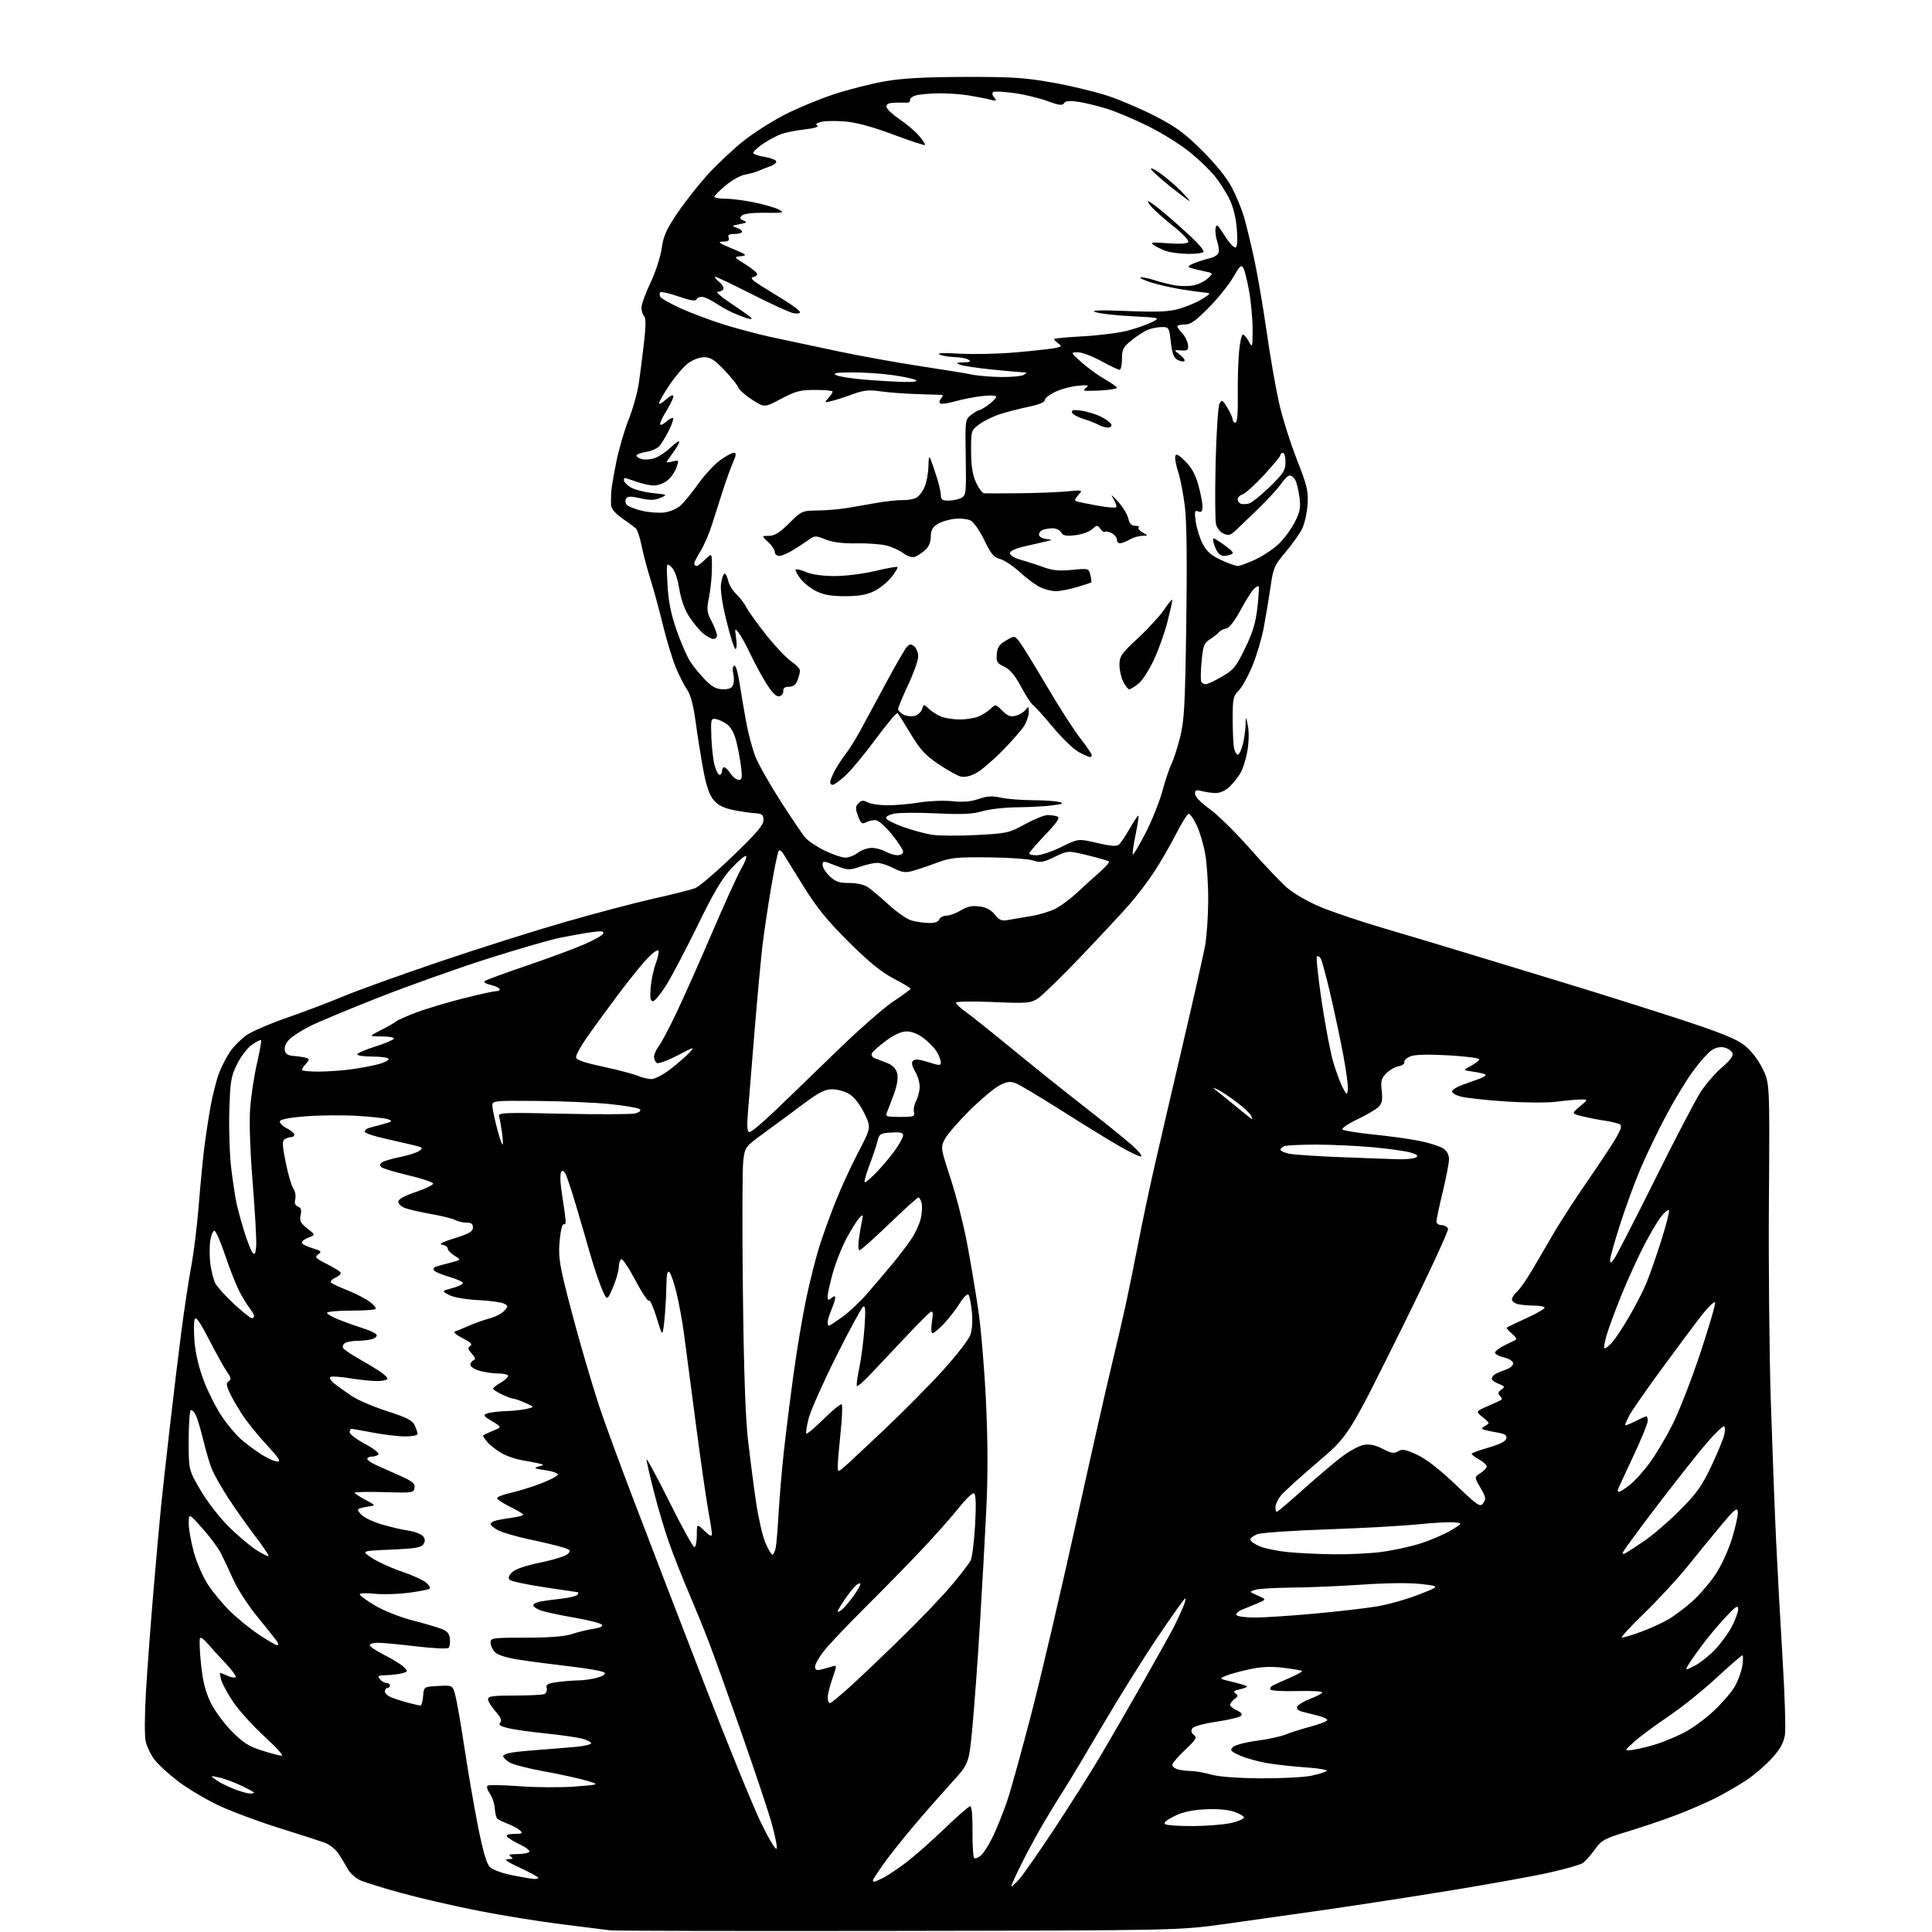 <?xml version="1.0" encoding="UTF-8" standalone="no"?>
<svg 
  version="1.1" 
  xmlns="http://www.w3.org/2000/svg" 
  xmlns:xlink="http://www.w3.org/1999/xlink" 
  xmlns:svg="http://www.w3.org/2000/svg"
  xmlns:rdf="http://www.w3.org/1999/02/22-rdf-syntax-ns#"
  xmlns:cc="http://creativecommons.org/ns#"
  xmlns:dc="http://purl.org/dc/elements/1.1/"
  viewBox="0 0 768 768"
  width="768"
  height="768"
>
<style>svg {background-color: white; }</style>"
<path stroke="none" fill="black" fill-rule="evenodd" d="M357.00,767.56C295.67,767.66 244.15,767.56 242.50,767.33C240.85,767.11 232.15,766.02 223.16,764.90C214.17,763.79 199.09,761.35 189.66,759.47C180.22,757.60 166.81,754.51 159.85,752.59C152.89,750.68 145.57,748.43 143.57,747.60C141.49,746.73 139.22,744.74 138.23,742.93C137.28,741.20 135.60,738.42 134.50,736.76C133.40,735.10 130.93,733.16 129.00,732.47C127.08,731.77 118.75,729.08 110.50,726.50C102.25,723.92 91.45,719.87 86.50,717.50C81.55,715.12 74.49,710.90 70.81,708.10C67.13,705.31 62.92,701.45 61.46,699.54C60.00,697.62 58.41,694.35 57.93,692.27C57.42,690.07 57.47,681.63 58.05,672.00C58.60,662.92 59.94,644.92 61.04,632.00C62.13,619.08 63.48,604.00 64.05,598.50C64.61,593.00 66.18,578.83 67.54,567.00C68.89,555.17 70.93,538.30 72.07,529.50C73.21,520.70 74.97,509.00 76.00,503.50C77.02,498.00 78.36,487.20 78.97,479.50C79.58,471.80 80.55,461.68 81.11,457.00C81.68,452.32 82.83,444.68 83.67,440.00C84.52,435.32 86.04,429.31 87.06,426.62C88.07,423.94 90.09,420.04 91.53,417.95C92.98,415.87 95.91,412.95 98.05,411.46C100.19,409.98 107.47,406.85 114.22,404.51C120.98,402.17 131.00,398.36 136.50,396.06C142.00,393.75 159.10,387.59 174.50,382.37C189.90,377.14 212.40,370.02 224.50,366.54C236.60,363.05 252.57,358.84 260.00,357.18C267.43,355.51 274.77,353.66 276.31,353.07C277.86,352.48 284.61,346.73 291.31,340.28C300.60,331.35 303.50,327.96 303.50,326.03C303.50,323.85 303.01,323.47 300.00,323.26C298.07,323.13 294.15,322.53 291.29,321.94C287.60,321.19 285.37,320.04 283.68,318.03C282.01,316.05 280.78,312.48 279.62,306.34C278.71,301.48 277.34,292.91 276.58,287.30C275.66,280.47 274.56,276.18 273.22,274.30C272.13,272.76 270.10,268.80 268.72,265.50C267.34,262.20 265.01,254.55 263.53,248.50C262.06,242.45 259.79,234.12 258.49,230.00C257.19,225.88 255.61,219.90 254.99,216.72C254.36,213.54 253.32,210.49 252.67,209.95C252.03,209.41 249.59,207.62 247.25,205.98C244.53,204.06 242.96,202.18 242.89,200.74C242.84,199.51 242.88,197.15 242.98,195.50C243.09,193.85 244.01,188.42 245.03,183.42C246.05,178.43 248.26,170.89 249.93,166.67C251.61,162.45 253.42,155.96 253.96,152.25C254.50,148.54 255.42,141.27 256.01,136.09C256.76,129.56 256.77,126.37 256.04,125.64C255.47,125.07 255.00,123.55 255.00,122.27C255.00,120.99 256.61,116.54 258.59,112.38C260.56,108.22 262.57,102.07 263.04,98.71C263.75,93.71 264.91,91.13 269.49,84.38C272.57,79.86 278.10,72.89 281.79,68.90C285.48,64.91 291.68,59.11 295.57,56.01C299.46,52.92 306.76,48.26 311.79,45.66C316.83,43.06 325.73,39.37 331.57,37.45C337.42,35.54 346.55,33.22 351.85,32.30C358.78,31.11 367.71,30.62 383.50,30.58C402.24,30.53 407.43,30.87 418.50,32.84C425.65,34.11 435.55,36.49 440.50,38.14C445.45,39.78 454.00,43.46 459.50,46.31C467.59,50.50 471.13,53.12 478.02,60.00C483.30,65.26 487.73,70.78 489.67,74.50C491.40,77.80 493.54,82.97 494.44,86.00C495.34,89.03 497.17,96.54 498.51,102.70C499.85,108.86 502.09,121.91 503.49,131.70C504.89,141.49 507.11,154.28 508.43,160.11C509.75,165.95 512.93,176.08 515.50,182.61C519.61,193.08 520.12,195.22 519.78,200.50C519.56,203.80 518.61,208.11 517.66,210.09C516.71,212.06 513.74,216.26 511.07,219.41C506.56,224.75 506.14,225.73 505.05,233.33C504.40,237.82 503.19,245.10 502.36,249.50C501.53,253.90 499.47,260.80 497.79,264.83C496.12,268.86 493.68,273.23 492.37,274.54C490.21,276.70 490.00,277.75 490.01,286.20C490.02,291.32 490.30,296.51 490.63,297.75C490.96,298.99 491.61,300.00 492.07,300.00C492.53,300.00 493.37,298.31 493.95,296.25C494.52,294.19 495.04,290.70 495.11,288.50C495.23,284.50 495.23,284.50 496.06,288.50C496.54,290.83 496.45,295.01 495.86,298.50C495.30,301.80 494.00,305.86 492.98,307.52C491.96,309.18 489.99,311.60 488.60,312.91C487.14,314.27 484.89,315.27 483.28,315.24C481.75,315.22 479.26,314.88 477.75,314.48C475.47,313.89 475.01,314.08 475.05,315.63C475.09,316.73 477.48,319.19 480.87,321.60C484.03,323.86 491.18,330.88 496.74,337.20C502.30,343.53 508.94,350.53 511.48,352.77C514.15,355.12 519.79,358.39 524.80,360.49C529.59,362.50 541.15,366.39 550.50,369.13C559.85,371.88 575.38,376.53 585.00,379.47C594.62,382.41 612.23,387.78 624.11,391.39C636.00,395.01 655.44,401.14 667.31,405.01C683.22,410.19 690.03,412.91 693.19,415.32C695.86,417.35 698.61,420.81 700.49,424.49C703.50,430.39 703.50,430.39 703.17,476.94C702.98,502.55 703.33,538.80 703.94,557.50C704.55,576.20 705.49,600.95 706.03,612.50C706.58,624.05 707.73,645.15 708.60,659.38C709.47,673.62 709.90,687.21 709.54,689.58C709.06,692.76 707.71,695.21 704.43,698.86C701.98,701.59 697.39,705.54 694.24,707.63C691.08,709.73 685.58,712.92 682.00,714.73C678.42,716.53 671.45,719.56 666.50,721.45C661.55,723.34 652.87,726.28 647.22,727.99C637.76,730.86 636.70,731.44 633.96,735.21C632.32,737.47 630.19,739.88 629.22,740.56C628.24,741.24 622.29,742.96 615.97,744.37C609.66,745.79 592.12,748.96 577.00,751.43C561.88,753.89 539.83,757.30 528.00,759.00C516.17,760.70 497.95,763.28 487.50,764.74C468.50,767.38 468.50,767.38 357.00,767.56zM405.17,747.00C406.86,745.08 413.28,735.85 419.44,726.50C425.59,717.15 433.56,704.55 437.16,698.50C440.75,692.45 448.43,679.17 454.21,669.00C460.00,658.83 465.64,648.70 466.75,646.50C467.87,644.30 469.48,640.80 470.35,638.71C471.22,636.63 471.52,635.18 471.02,635.49C470.52,635.80 465.58,642.77 460.05,650.98C454.51,659.19 444.78,674.77 438.43,685.61C432.07,696.44 425.25,707.82 423.28,710.90C421.30,713.98 417.68,719.88 415.24,724.00C412.79,728.12 408.81,735.43 406.39,740.23C403.98,745.03 402.02,749.31 402.04,749.73C402.06,750.15 403.47,748.92 405.17,747.00zM347.55,748.00C347.85,748.00 349.54,747.26 351.30,746.35C353.06,745.45 357.20,742.65 360.50,740.13C363.80,737.61 370.59,731.60 375.60,726.77C380.60,721.95 385.14,718.00 385.69,718.00C386.28,718.00 386.64,721.97 386.59,727.91C386.54,733.36 386.83,738.16 387.24,738.57C387.65,738.98 388.91,738.49 390.03,737.47C391.16,736.45 393.36,732.89 394.93,729.56C396.50,726.23 398.94,720.09 400.36,715.92C401.78,711.75 406.08,696.22 409.93,681.42C413.77,666.61 421.67,632.90 427.49,606.50C433.31,580.10 439.66,551.98 441.60,544.00C443.54,536.02 446.22,524.49 447.55,518.36C448.87,512.24 451.12,501.21 452.53,493.86C453.94,486.51 456.68,473.52 458.62,465.00C460.55,456.48 465.67,434.43 469.99,416.00C474.31,397.57 478.38,379.57 479.03,376.00C479.69,372.43 480.25,364.32 480.28,358.00C480.31,351.68 479.78,343.35 479.10,339.50C478.42,335.65 476.88,330.48 475.68,328.00C474.48,325.52 473.07,323.50 472.54,323.50C472.02,323.50 469.76,327.10 467.51,331.50C465.27,335.90 461.37,342.65 458.85,346.50C456.32,350.35 451.84,356.25 448.88,359.62C445.92,362.98 437.20,372.34 429.50,380.41C421.80,388.48 414.11,395.95 412.42,397.02C409.60,398.79 408.09,398.90 394.67,398.32C386.10,397.95 380.01,398.07 380.02,398.59C380.03,399.09 381.72,400.69 383.77,402.14C385.82,403.59 394.02,410.13 402.00,416.68C409.98,423.24 422.88,433.57 430.67,439.65C438.47,445.72 446.98,452.57 449.58,454.86C452.18,457.15 454.02,459.31 453.67,459.66C453.33,460.01 449.32,458.14 444.77,455.50C440.22,452.86 429.75,446.42 421.51,441.17C413.26,435.93 405.27,431.17 403.75,430.60C401.53,429.76 400.24,429.94 397.24,431.50C395.18,432.57 389.85,437.06 385.39,441.48C380.93,445.89 376.51,451.00 375.57,452.84C373.88,456.13 373.91,456.34 377.88,468.49C380.09,475.26 383.04,486.81 384.42,494.15C385.81,501.49 387.83,513.58 388.92,521.00C390.01,528.42 391.38,544.85 391.96,557.50C392.69,573.10 392.72,586.93 392.05,600.50C391.51,611.50 390.37,631.98 389.51,646.00C388.65,660.02 387.33,678.15 386.57,686.27C385.20,701.05 385.20,701.05 378.35,708.56C374.58,712.70 367.97,720.22 363.67,725.29C359.36,730.36 353.85,737.28 351.42,740.68C348.99,744.08 347.00,747.12 347.00,747.43C347.00,747.74 347.25,748.00 347.55,748.00zM212.25,746.91C213.21,746.96 214.00,746.75 214.00,746.44C214.00,746.13 210.74,744.36 206.75,742.51C201.48,740.05 200.18,739.11 202.00,739.05C203.99,738.99 204.19,738.77 203.00,738.00C201.90,737.29 202.62,737.03 205.69,737.02C208.00,737.01 210.13,736.60 210.43,736.11C210.74,735.62 209.00,734.28 206.57,733.14C204.14,732.00 201.87,730.60 201.52,730.03C201.13,729.40 202.27,729.00 204.51,729.00C207.50,729.00 207.91,728.77 206.82,727.71C206.09,727.00 203.93,725.80 202.00,725.05C200.07,724.30 198.14,723.37 197.70,722.99C197.26,722.62 196.81,720.77 196.69,718.90C196.57,717.03 195.69,714.39 194.74,713.04C193.79,711.69 193.35,710.26 193.76,709.87C194.17,709.48 199.90,709.56 206.50,710.05C213.10,710.55 223.00,710.61 228.50,710.18C238.50,709.42 238.50,709.42 233.00,707.79C229.97,706.90 222.38,705.24 216.12,704.11C209.87,702.99 203.68,701.36 202.37,700.51C201.07,699.65 200.00,698.55 200.00,698.06C200.00,697.58 201.69,696.93 203.75,696.62C205.81,696.31 211.10,695.81 215.50,695.50C219.90,695.18 226.09,694.67 229.25,694.37C232.41,694.06 235.00,693.42 235.00,692.94C235.00,692.47 233.31,691.64 231.25,691.11C229.19,690.58 222.55,689.64 216.50,689.02C210.45,688.41 203.76,687.44 201.62,686.88C198.83,686.14 198.05,685.55 198.83,684.77C199.62,683.98 199.10,682.74 196.96,680.30C195.33,678.45 194.00,676.27 194.00,675.47C194.00,674.27 195.93,674.00 204.42,674.00C210.15,674.00 215.50,673.75 216.31,673.44C217.13,673.12 217.57,672.08 217.31,671.08C216.93,669.61 217.68,669.18 221.56,668.65C224.16,668.29 227.90,668.00 229.89,667.99C231.88,667.99 235.24,667.51 237.37,666.91C239.87,666.22 240.90,665.50 240.27,664.87C239.73,664.33 233.72,663.25 226.90,662.45C220.08,661.66 210.92,660.47 206.55,659.80C201.53,659.04 197.93,657.93 196.80,656.80C195.81,655.81 195.00,654.10 195.00,653.00C195.00,651.10 195.67,651.00 208.97,651.00C218.29,651.00 224.35,650.53 227.22,649.59C229.57,648.81 233.46,647.87 235.85,647.49C238.84,647.01 239.87,646.47 239.16,645.76C238.59,645.19 233.48,643.92 227.81,642.95C222.14,641.97 216.26,640.70 214.75,640.11C213.24,639.53 212.00,638.62 212.00,638.10C212.00,637.58 213.24,636.93 214.75,636.64C216.26,636.36 220.08,635.84 223.23,635.49C226.39,635.14 229.23,634.44 229.54,633.93C229.86,633.42 229.98,632.98 229.81,632.96C229.64,632.93 223.68,632.04 216.57,630.98C209.46,629.92 203.18,628.58 202.61,628.01C201.90,627.30 202.19,626.37 203.54,625.02C204.79,623.76 208.88,622.36 214.86,621.13C220.00,620.08 224.89,618.54 225.71,617.72C227.04,616.39 226.83,616.10 223.85,615.14C222.01,614.55 216.00,613.10 210.50,611.93C205.00,610.76 199.26,609.07 197.75,608.18C196.24,607.30 195.00,606.26 195.00,605.89C195.00,605.52 195.67,604.96 196.49,604.64C197.31,604.33 200.23,603.77 202.99,603.41C205.74,603.04 207.99,602.46 207.99,602.12C207.98,601.78 205.66,600.38 202.84,599.00C200.03,597.62 197.67,596.09 197.61,595.58C197.55,595.07 199.97,594.11 203.00,593.43C206.03,592.76 211.41,591.09 214.96,589.73C218.51,588.37 221.57,586.79 221.76,586.23C221.95,585.66 219.71,584.86 216.80,584.43C212.43,583.80 211.94,583.55 214.00,582.98C216.50,582.29 216.50,582.29 214.00,581.70C212.62,581.38 209.72,580.83 207.55,580.47C205.37,580.12 202.00,579.01 200.05,578.01C198.10,577.01 195.41,575.03 194.08,573.60C192.75,572.17 191.85,570.82 192.08,570.60C192.31,570.38 194.07,569.54 196.00,568.74C199.50,567.30 199.50,567.30 195.60,564.96C192.21,562.93 191.95,562.53 193.60,561.88C194.65,561.48 197.97,561.06 201.00,560.95C204.03,560.85 207.85,560.44 209.50,560.03C212.50,559.31 212.50,559.31 208.78,557.65C206.74,556.74 204.62,556.00 204.07,556.00C203.52,556.00 201.48,555.24 199.53,554.31C197.59,553.39 196.00,552.36 196.00,552.03C196.00,551.70 197.35,550.63 199.00,549.66C200.65,548.68 202.00,547.46 202.00,546.94C202.00,546.42 200.31,546.00 198.25,545.99C196.19,545.99 192.81,545.52 190.75,544.95C188.69,544.37 187.00,543.29 187.00,542.54C187.00,541.78 187.56,540.97 188.25,540.73C189.14,540.42 188.94,539.66 187.54,538.09C185.95,536.30 185.84,535.72 186.94,535.04C187.93,534.42 187.11,533.58 183.90,531.94C181.06,530.48 180.03,529.52 181.00,529.21C181.82,528.95 184.30,527.94 186.50,526.97C188.70,525.99 192.34,524.70 194.59,524.10C196.84,523.50 199.47,522.14 200.42,521.08C202.08,519.25 202.08,519.11 200.33,518.20C199.32,517.67 194.68,517.04 190.00,516.80C184.99,516.54 180.28,515.71 178.52,514.78C175.54,513.20 175.54,513.20 179.77,512.06C182.10,511.44 184.00,510.52 184.00,510.03C184.00,509.54 181.55,508.43 178.55,507.56C175.55,506.69 172.83,505.53 172.49,504.98C172.15,504.43 172.46,503.79 173.19,503.54C173.91,503.30 176.50,502.58 178.95,501.96C183.40,500.81 183.40,500.81 180.70,499.18C179.22,498.27 178.00,497.00 178.00,496.34C178.00,495.68 176.99,494.98 175.75,494.80C174.26,494.57 175.94,493.69 180.75,492.20C186.54,490.40 188.00,489.54 188.00,487.97C188.00,486.52 187.32,486.00 185.43,486.00C184.02,486.00 182.01,485.54 180.97,484.98C179.93,484.43 175.57,483.34 171.29,482.58C167.00,481.82 162.34,480.74 160.92,480.19C159.50,479.63 158.33,478.50 158.33,477.67C158.33,476.70 160.80,475.34 165.28,473.83C169.10,472.55 172.20,471.05 172.18,470.50C172.15,469.95 167.71,468.47 162.32,467.20C156.92,465.94 152.06,464.46 151.51,463.91C150.85,463.25 151.02,462.60 152.01,461.97C152.83,461.46 156.08,460.52 159.23,459.89C162.38,459.26 165.75,458.17 166.71,457.47C168.26,456.34 168.02,456.09 164.47,455.24C162.29,454.71 157.01,453.50 152.75,452.55C148.49,451.60 145.00,450.40 145.00,449.88C145.00,449.36 145.56,448.75 146.25,448.52C146.94,448.29 149.53,447.57 152.00,446.93C155.87,445.92 156.20,445.65 154.36,444.95C153.19,444.51 147.56,443.89 141.86,443.56C136.16,443.24 127.04,443.32 121.58,443.74C115.40,444.21 111.51,444.95 111.27,445.69C111.05,446.35 112.25,447.60 113.94,448.47C115.62,449.34 117.00,450.49 117.00,451.03C117.00,451.56 116.44,452.01 115.75,452.02C115.06,452.02 113.91,452.40 113.19,452.86C112.12,453.54 112.19,455.23 113.57,462.10C114.50,466.72 115.87,471.37 116.60,472.43C117.34,473.50 117.69,475.41 117.37,476.67C116.97,478.28 117.30,479.18 118.45,479.62C119.66,480.09 119.94,480.98 119.50,483.01C118.99,485.30 119.45,486.21 122.16,488.33C125.43,490.89 125.43,490.89 122.71,491.92C121.22,492.49 120.00,493.39 120.00,493.94C120.00,494.48 121.85,495.47 124.10,496.15C127.72,497.23 128.00,497.52 126.50,498.62C125.00,499.72 125.38,500.16 129.83,502.41C132.60,503.82 135.10,505.35 135.40,505.83C135.69,506.31 134.76,507.24 133.32,507.90C131.87,508.56 131.10,509.45 131.60,509.89C132.09,510.33 135.05,511.70 138.17,512.93C141.29,514.16 145.22,516.18 146.90,517.43C148.59,518.67 149.68,519.99 149.32,520.35C148.96,520.71 144.47,521.00 139.33,521.00C134.20,521.00 130.00,521.40 130.00,521.88C130.00,522.37 132.36,523.68 135.25,524.81C138.14,525.93 142.50,527.47 144.94,528.23C147.38,529.00 149.53,530.10 149.73,530.69C149.92,531.27 149.05,532.02 147.79,532.36C146.53,532.70 143.93,532.99 142.00,533.00C140.07,533.02 137.88,533.42 137.12,533.90C136.36,534.38 136.05,535.27 136.42,535.88C136.80,536.48 139.22,538.17 141.80,539.63C144.39,541.09 148.19,543.35 150.25,544.65C152.31,545.96 154.00,547.47 154.00,548.01C154.00,548.56 152.17,549.00 149.94,549.00C147.71,549.00 142.75,548.48 138.93,547.85C135.10,547.22 131.64,547.02 131.25,547.42C130.85,547.81 131.65,549.01 133.01,550.08C134.38,551.15 137.42,553.32 139.77,554.91C142.12,556.50 148.48,559.23 153.89,560.97C161.79,563.50 163.96,564.62 164.87,566.61C165.49,567.98 166.00,569.52 166.00,570.05C166.00,570.57 163.79,571.00 161.09,571.00C158.39,571.00 152.65,570.33 148.34,569.50C144.03,568.68 140.16,568.00 139.75,568.00C139.34,568.00 139.00,568.61 139.00,569.36C139.00,570.11 141.71,572.16 145.02,573.93C148.33,575.69 150.77,577.56 150.46,578.07C150.14,578.58 149.01,579.00 147.94,579.00C146.87,579.00 146.00,579.40 146.00,579.89C146.00,580.37 147.46,581.44 149.25,582.27C151.04,583.09 155.33,585.01 158.80,586.54C163.94,588.81 165.04,589.70 164.80,591.41C164.51,593.42 164.04,593.49 152.75,593.15C146.29,592.96 141.00,593.06 141.00,593.38C141.00,593.70 142.91,594.97 145.25,596.20C149.17,598.26 149.31,598.46 147.00,598.77C145.62,598.95 143.88,599.31 143.11,599.57C142.00,599.95 142.08,600.44 143.53,602.03C144.52,603.13 148.07,604.86 151.41,605.88C154.76,606.90 159.60,608.04 162.17,608.42C164.74,608.79 167.41,609.79 168.11,610.63C169.03,611.74 169.09,612.63 168.34,613.83C167.49,615.19 165.04,615.59 155.39,616.00C143.50,616.50 143.50,616.50 147.94,619.38C150.38,620.97 155.67,623.37 159.69,624.72C163.71,626.08 168.01,628.00 169.25,629.00C170.49,630.01 171.20,631.13 170.83,631.50C170.46,631.87 166.64,632.62 162.33,633.17C158.02,633.71 151.91,633.88 148.75,633.53C145.59,633.18 143.00,633.29 143.00,633.77C143.00,634.24 145.73,636.25 149.08,638.23C152.42,640.20 158.83,642.78 163.33,643.95C167.82,645.12 173.07,646.64 175.00,647.33C177.73,648.30 178.57,649.20 178.83,651.41C179.01,652.97 178.78,654.61 178.33,655.06C177.87,655.51 172.10,655.24 165.50,654.46C158.90,653.68 152.04,653.03 150.25,653.02C148.46,653.01 147.00,653.44 147.00,653.99C147.00,654.53 149.65,656.31 152.88,657.94C156.12,659.58 159.57,661.71 160.54,662.68C162.24,664.38 162.21,664.48 159.91,665.13C158.58,665.50 155.76,665.85 153.63,665.90C150.30,665.99 149.93,666.21 151.00,667.50C151.68,668.33 152.86,669.00 153.62,669.00C154.38,669.00 155.00,669.45 155.00,670.00C155.00,670.55 154.55,671.00 154.00,671.00C153.45,671.00 153.00,671.62 153.00,672.38C153.00,673.14 154.24,674.24 155.75,674.83C157.26,675.41 160.30,676.37 162.50,676.94C164.70,677.52 166.81,677.99 167.19,677.99C167.57,678.00 168.02,676.31 168.19,674.25C168.50,670.50 168.50,670.50 174.20,670.20C179.89,669.90 179.89,669.90 180.95,673.70C181.53,675.79 183.17,685.15 184.58,694.50C185.99,703.85 188.42,717.98 189.99,725.89C191.95,735.83 193.42,740.86 194.72,742.17C195.79,743.23 199.63,744.65 203.55,745.43C207.37,746.19 211.29,746.85 212.25,746.91zM308.76,734.75C308.98,733.79 307.93,728.84 306.45,723.75C304.96,718.66 299.56,702.58 294.45,688.00C289.33,673.42 283.59,657.45 281.69,652.50C279.79,647.55 276.19,638.72 273.69,632.87C271.19,627.03 267.73,618.25 266.00,613.37C264.27,608.49 261.53,599.33 259.93,593.00C258.32,586.67 257.00,580.89 257.00,580.14C257.00,579.40 261.06,586.93 266.03,596.89C270.99,606.85 275.49,615.00 276.03,615.00C276.56,615.00 277.00,612.89 277.00,610.31C277.00,605.63 277.00,605.63 280.00,608.50C282.18,610.59 283.00,610.94 283.00,609.80C283.00,608.93 282.34,604.68 281.54,600.36C280.73,596.04 278.49,580.35 276.54,565.50C274.60,550.65 272.50,534.67 271.87,530.00C271.24,525.33 269.94,518.20 268.98,514.17C268.02,510.14 266.73,506.33 266.12,505.72C265.29,504.89 264.97,506.43 264.88,511.55C264.82,515.37 264.46,521.42 264.08,525.00C263.39,531.50 263.39,531.50 261.00,523.76C259.68,519.50 258.33,516.47 257.99,517.02C257.65,517.57 255.23,513.96 252.61,509.00C249.99,504.04 247.43,500.23 246.93,500.55C246.42,500.86 245.98,502.33 245.96,503.81C245.94,505.29 244.88,508.90 243.62,511.83C241.32,517.16 241.32,517.16 239.24,512.33C238.10,509.67 235.95,503.23 234.46,498.00C232.97,492.77 230.41,484.00 228.77,478.50C227.13,473.00 225.34,467.65 224.79,466.61C224.10,465.32 223.56,465.09 223.06,465.90C222.67,466.54 222.67,469.41 223.06,472.28C223.46,475.15 224.12,479.70 224.53,482.39C225.03,485.68 224.93,487.08 224.24,486.65C223.58,486.24 222.95,488.54 222.51,492.85C221.95,498.43 222.30,501.67 224.41,510.42C225.83,516.31 228.82,527.52 231.05,535.32C233.27,543.12 236.49,553.77 238.20,559.00C239.90,564.23 245.92,580.65 251.58,595.50C257.24,610.35 269.78,642.98 279.46,668.00C289.13,693.02 299.59,718.67 302.71,725.00C306.10,731.88 308.54,735.80 308.76,734.75zM474.50,725.89C480.00,725.84 486.74,725.29 489.47,724.65C492.20,724.02 494.45,723.05 494.47,722.50C494.49,721.96 492.70,720.91 490.50,720.17C488.00,719.33 483.68,718.98 478.97,719.24C473.68,719.52 470.02,720.35 466.70,722.01C463.49,723.61 462.38,724.62 463.24,725.17C463.93,725.61 469.00,725.93 474.50,725.89zM99.25,712.95C100.21,712.98 101.00,712.83 101.00,712.62C101.00,712.41 98.64,711.12 95.75,709.75C92.86,708.38 88.92,706.94 87.00,706.55C83.50,705.83 83.50,705.83 85.87,707.56C87.18,708.51 90.33,710.10 92.87,711.10C95.42,712.09 98.29,712.93 99.25,712.95zM501.20,706.91C509.29,706.96 518.29,706.50 521.20,705.89C524.12,705.28 526.88,704.43 527.35,703.99C527.82,703.55 524.22,702.92 519.35,702.59C514.48,702.26 507.57,701.51 504.00,700.92C500.43,700.34 495.50,698.98 493.06,697.91C489.19,696.19 488.81,695.76 490.08,694.50C490.87,693.70 495.12,692.57 499.51,691.99C503.91,691.41 509.07,690.30 511.00,689.52C512.92,688.73 517.32,687.33 520.78,686.41C524.23,685.48 527.28,684.35 527.56,683.91C527.83,683.46 526.36,682.65 524.28,682.10C522.20,681.56 519.29,680.82 517.82,680.46C516.11,680.05 515.32,679.32 515.65,678.46C515.94,677.71 518.18,676.33 520.62,675.40C523.07,674.47 525.31,673.31 525.61,672.82C525.91,672.33 521.59,672.07 515.83,672.22C510.15,672.38 505.27,672.10 505.00,671.61C504.73,671.12 505.18,670.38 506.00,669.97C506.82,669.56 509.86,668.20 512.75,666.94C515.63,665.69 517.81,664.47 517.58,664.24C517.35,664.01 514.09,663.44 510.33,662.98C505.47,662.38 501.62,662.53 496.98,663.50C493.39,664.26 489.11,665.42 487.48,666.09C484.50,667.30 484.50,667.30 489.83,668.56C492.76,669.25 495.37,670.04 495.65,670.31C495.92,670.59 494.70,671.13 492.94,671.51C490.55,672.04 490.09,672.45 491.12,673.13C492.26,673.88 492.20,674.27 490.75,675.38C489.79,676.12 489.00,677.16 489.00,677.70C489.00,678.24 490.19,679.22 491.65,679.89C493.44,680.70 493.97,681.43 493.29,682.11C492.74,682.66 488.35,683.70 483.54,684.41C478.36,685.18 474.44,686.27 473.92,687.10C473.34,688.02 473.57,688.90 474.59,689.67C475.94,690.67 475.45,691.50 471.08,695.62C468.28,698.26 466.00,700.94 466.00,701.59C466.00,702.24 467.01,703.04 468.25,703.37C469.49,703.70 471.85,703.99 473.50,704.01C475.15,704.02 478.75,704.66 481.50,705.43C484.64,706.30 491.98,706.85 501.20,706.91zM112.00,697.93C112.83,697.95 109.76,694.54 105.19,690.35C100.63,686.16 95.07,680.05 92.85,676.78C90.63,673.51 88.44,669.52 87.98,667.92C87.52,666.31 87.31,665.00 87.52,665.00C87.73,665.00 89.05,665.52 90.46,666.16C91.86,666.80 93.30,667.04 93.65,666.68C94.00,666.33 92.24,663.89 89.74,661.27C87.24,658.65 84.06,655.15 82.68,653.50C81.30,651.85 79.89,650.78 79.54,651.13C79.19,651.48 79.34,656.05 79.88,661.30C80.59,668.24 81.62,672.41 83.67,676.66C85.22,679.87 89.00,685.05 92.07,688.16C96.59,692.73 98.90,694.22 104.08,695.86C107.61,696.97 111.17,697.91 112.00,697.93zM649.50,695.51C651.70,695.17 655.75,694.19 658.50,693.31C661.25,692.44 666.05,690.45 669.16,688.89C672.27,687.34 677.58,683.51 680.95,680.38C684.33,677.26 688.17,672.85 689.49,670.60C690.82,668.34 692.20,664.59 692.58,662.25C692.95,659.91 692.98,658.00 692.64,658.00C692.30,658.00 687.63,662.06 682.26,667.03C676.89,671.99 668.23,678.93 663.00,682.45C657.77,685.97 651.70,690.48 649.50,692.48C645.50,696.11 645.50,696.11 649.50,695.51zM329.92,677.00C330.42,677.00 334.58,673.54 339.17,669.32C343.75,665.09 353.05,656.21 359.82,649.57C366.60,642.93 374.97,634.12 378.42,630.00C381.88,625.88 385.20,621.55 385.82,620.38C386.43,619.22 387.23,612.87 387.61,606.28C388.06,598.28 387.93,594.08 387.23,593.64C386.66,593.29 383.97,595.81 381.26,599.25C378.54,602.69 371.87,610.22 366.41,616.00C360.96,621.77 350.84,632.12 343.92,639.00C337.01,645.87 329.69,653.57 327.67,656.10C325.65,658.63 324.00,661.50 324.00,662.47C324.00,663.79 324.56,664.10 326.25,663.70C327.49,663.40 329.46,662.86 330.62,662.50C332.75,661.83 332.75,661.83 330.91,667.17C329.89,670.10 329.05,673.51 329.03,674.75C329.01,675.99 329.41,677.00 329.92,677.00zM673.69,662.14C675.78,661.05 679.38,658.22 681.67,655.83C683.97,653.45 687.00,649.30 688.42,646.60C689.84,643.91 690.98,640.76 690.96,639.60C690.93,637.89 689.97,638.52 685.79,643.00C682.96,646.02 678.66,651.19 676.24,654.48C673.81,657.77 671.39,661.28 670.85,662.28C669.93,663.99 670.11,663.98 673.69,662.14zM110.24,654.00C110.79,654.00 110.63,653.16 109.87,652.14C109.12,651.11 105.62,646.73 102.09,642.39C98.56,638.05 94.37,631.58 92.78,628.00C91.18,624.42 88.96,619.70 87.84,617.50C86.72,615.30 83.38,610.80 80.42,607.50C75.05,601.50 75.05,601.50 75.02,605.52C75.01,607.73 75.92,612.91 77.05,617.02C78.18,621.13 80.73,626.98 82.72,630.00C84.72,633.02 88.69,637.79 91.55,640.58C94.41,643.38 99.55,647.54 102.99,649.83C106.42,652.12 109.68,654.00 110.24,654.00zM644.74,651.00C645.38,651.00 648.80,649.95 652.32,648.67C655.85,647.39 660.74,645.17 663.19,643.73C665.64,642.30 669.95,639.05 672.77,636.52C675.59,633.98 679.72,629.17 681.95,625.83C684.28,622.35 687.10,616.18 688.57,611.36C689.98,606.74 690.99,602.00 690.82,600.84C690.56,599.10 689.33,600.12 684.00,606.54C680.42,610.84 674.39,618.22 670.60,622.93C666.80,627.64 659.17,635.89 653.63,641.25C648.10,646.61 644.10,651.00 644.74,651.00zM498.80,643.00C502.47,643.00 513.13,642.30 522.49,641.45C531.84,640.60 543.10,639.30 547.50,638.55C551.90,637.81 559.33,635.70 564.00,633.87C572.50,630.55 572.50,630.55 565.00,629.68C560.37,629.15 551.37,629.23 541.48,629.91C532.67,630.51 520.07,631.04 513.48,631.10C506.89,631.15 500.38,631.54 499.00,631.96C496.51,632.73 496.51,632.73 499.98,634.27C503.46,635.81 503.46,635.81 499.98,637.30C498.07,638.12 495.24,639.29 493.69,639.90C492.15,640.51 491.16,641.46 491.50,642.00C491.84,642.55 495.12,643.00 498.80,643.00zM334.67,639.87C335.58,639.12 337.61,636.74 339.17,634.60C340.73,632.45 342.00,630.26 342.00,629.73C342.00,629.19 341.29,629.35 340.42,630.07C339.54,630.79 337.52,633.29 335.92,635.62C334.31,637.95 333.00,640.17 333.00,640.55C333.00,640.93 333.75,640.63 334.67,639.87zM106.76,618.57C106.98,618.35 104.49,614.64 101.21,610.33C97.93,606.02 93.15,599.23 90.57,595.24C88.00,591.25 85.18,586.30 84.32,584.24C83.45,582.18 81.93,577.09 80.93,572.92C79.93,568.75 78.57,564.15 77.91,562.70C77.25,561.25 76.32,560.30 75.85,560.59C75.38,560.88 75.00,566.34 75.00,572.72C75.00,584.32 75.00,584.32 79.73,592.41C82.39,596.95 87.33,603.32 90.98,606.93C94.57,610.47 99.49,614.62 101.93,616.17C104.36,617.71 106.54,618.79 106.76,618.57zM307.04,618.00C307.48,618.00 308.08,616.76 308.36,615.25C308.65,613.74 309.17,607.55 309.51,601.50C309.85,595.45 310.77,584.65 311.54,577.50C312.31,570.35 314.05,556.40 315.41,546.50C316.76,536.60 319.06,522.90 320.52,516.05C321.97,509.21 324.30,499.98 325.69,495.55C327.09,491.12 329.98,483.10 332.12,477.73C334.25,472.35 338.33,463.50 341.16,458.06C346.32,448.18 346.32,448.18 343.55,442.50C341.85,439.03 339.56,436.09 337.64,434.92C335.91,433.87 332.85,433.01 330.84,433.00C327.94,433.00 325.57,434.21 319.34,438.85C315.03,442.07 308.05,447.22 303.83,450.30C296.17,455.89 296.15,455.91 295.46,461.46C295.08,464.52 295.01,487.83 295.31,513.26C295.68,545.38 296.32,563.62 297.40,573.00C298.26,580.42 299.70,591.45 300.60,597.50C301.50,603.55 303.14,610.64 304.24,613.25C305.35,615.86 306.61,618.00 307.04,618.00zM530.03,617.86C535.82,617.94 544.30,617.53 548.88,616.96C553.45,616.38 560.51,614.86 564.56,613.58C568.61,612.29 574.07,609.95 576.71,608.37C581.50,605.50 581.50,605.50 578.00,605.16C576.08,604.98 569.55,605.34 563.50,605.96C557.45,606.58 541.25,607.47 527.50,607.95C513.75,608.42 501.26,609.29 499.75,609.88C498.24,610.47 497.00,611.43 497.00,612.03C497.00,612.62 498.69,613.81 500.75,614.68C502.81,615.55 507.88,616.59 512.00,616.99C516.12,617.39 524.24,617.78 530.03,617.86zM646.25,617.38C646.94,616.98 650.20,614.84 653.50,612.63C656.80,610.42 663.14,604.98 667.58,600.54C674.33,593.81 676.42,590.90 680.21,582.96C682.70,577.72 685.06,571.99 685.45,570.22C685.86,568.34 685.76,567.00 685.20,567.00C684.68,567.00 681.78,569.81 678.76,573.25C675.75,576.69 666.92,587.83 659.15,598.00C651.37,608.17 645.01,616.86 645.01,617.31C645.00,617.75 645.56,617.79 646.25,617.38zM507.54,601.00C507.83,601.00 512.47,597.06 517.85,592.25C523.22,587.44 530.14,581.57 533.22,579.20C536.29,576.84 540.33,574.66 542.19,574.36C544.55,573.97 546.82,574.46 549.70,575.96C553.10,577.73 554.18,577.90 555.76,576.91C557.35,575.92 558.66,576.15 563.23,578.25C566.87,579.92 572.12,583.97 578.52,590.07C587.59,598.71 588.36,599.23 589.62,597.50C590.80,595.89 590.66,595.09 588.51,591.42C586.04,587.21 586.04,587.21 588.52,585.58C589.88,584.69 591.00,583.49 591.00,582.93C591.00,582.37 589.65,581.14 588.01,580.20C586.36,579.27 585.01,578.25 585.01,577.93C585.00,577.62 588.03,576.50 591.74,575.43C596.26,574.13 598.58,572.94 598.80,571.80C599.04,570.54 598.17,569.96 595.31,569.48C593.22,569.13 590.83,568.62 590.00,568.35C588.78,567.96 588.86,567.66 590.43,566.78C592.27,565.75 592.22,565.59 589.46,563.39C586.57,561.08 586.57,561.08 591.53,558.91C594.26,557.72 596.70,556.57 596.93,556.35C597.17,556.14 596.85,555.45 596.22,554.82C595.35,553.95 595.49,553.36 596.78,552.41C598.35,551.26 598.25,551.05 595.75,550.10C594.24,549.52 593.00,548.61 593.00,548.08C593.00,547.55 593.56,546.75 594.25,546.31C594.94,545.86 596.85,545.05 598.50,544.50C600.15,543.95 601.50,542.83 601.50,542.00C601.50,541.10 600.00,540.13 597.73,539.57C595.65,539.06 594.11,538.16 594.30,537.57C594.49,536.98 596.19,535.74 598.07,534.80C599.96,533.87 601.95,532.89 602.50,532.62C603.05,532.36 602.38,531.25 601.01,530.14C599.65,529.04 598.75,527.95 599.01,527.72C599.28,527.49 602.76,525.82 606.75,524.00C610.74,522.19 614.00,520.32 614.00,519.85C614.00,519.38 612.09,518.99 609.75,518.99C607.41,518.98 604.49,518.70 603.25,518.37C602.01,518.04 601.00,517.21 601.00,516.54C601.00,515.86 601.95,514.45 603.10,513.41C604.26,512.36 607.03,508.35 609.27,504.50C611.50,500.65 615.49,493.83 618.14,489.34C620.78,484.86 626.63,475.88 631.12,469.39C635.62,462.90 640.61,455.36 642.21,452.64C644.37,448.99 644.81,447.50 643.90,446.94C643.22,446.52 640.61,445.88 638.08,445.51C635.56,445.15 631.50,444.36 629.07,443.76C624.63,442.67 624.63,442.67 628.03,439.84C631.42,437.00 631.42,437.00 627.96,437.08C626.06,437.13 621.80,437.53 618.50,437.97C615.20,438.41 606.20,438.36 598.50,437.85C590.80,437.34 582.78,436.46 580.69,435.90C578.51,435.32 577.04,434.38 577.26,433.71C577.48,433.05 579.42,431.91 581.58,431.15C583.74,430.40 586.75,429.32 588.28,428.76C589.81,428.19 590.82,427.48 590.51,427.18C590.21,426.88 588.06,426.36 585.73,426.02C581.50,425.42 581.50,425.42 584.75,423.68C586.54,422.73 588.00,421.56 588.00,421.08C588.00,420.59 582.49,419.89 575.75,419.51C567.81,419.06 562.53,419.20 560.74,419.89C559.23,420.48 558.10,421.52 558.24,422.20C558.38,422.89 557.38,423.62 556.01,423.83C554.65,424.03 552.45,425.28 551.13,426.59C549.09,428.63 548.82,429.67 549.26,433.60C549.66,437.19 549.38,438.62 547.99,440.01C547.00,441.00 543.18,443.24 539.50,445.00C535.81,446.76 533.18,448.56 533.65,449.01C534.12,449.46 539.67,450.35 546.00,450.99C552.33,451.62 560.60,452.78 564.39,453.55C568.17,454.32 572.34,455.65 573.64,456.50C575.17,457.50 576.00,459.01 576.00,460.77C576.00,462.27 574.87,468.14 573.50,473.81C572.12,479.49 571.00,484.77 571.00,485.56C571.00,486.35 571.91,487.00 573.03,487.00C574.15,487.00 575.31,487.65 575.62,488.44C575.92,489.23 567.13,508.10 556.08,530.37C535.98,570.86 535.98,570.86 523.57,581.42C516.75,587.22 510.23,593.17 509.08,594.62C507.94,596.08 507.00,598.11 507.00,599.13C507.00,600.16 507.24,601.00 507.54,601.00zM643.66,593.00C644.02,593.00 645.86,591.82 647.75,590.38C649.63,588.94 653.21,585.00 655.70,581.63C658.19,578.26 662.36,571.23 664.97,566.00C667.58,560.77 672.52,548.06 675.94,537.75C679.36,527.44 681.99,518.46 681.77,517.80C681.55,517.15 679.26,519.28 676.68,522.55C674.11,525.82 666.89,535.48 660.65,544.01C654.40,552.55 648.55,560.96 647.65,562.71C646.74,564.47 646.00,566.16 646.00,566.47C646.00,566.78 647.78,566.13 649.96,565.02C652.14,563.91 654.16,563.00 654.46,563.00C654.76,563.00 655.00,563.84 655.00,564.86C655.00,565.89 652.30,572.44 649.00,579.42C645.70,586.40 643.00,592.31 643.00,592.56C643.00,592.80 643.30,593.00 643.66,593.00zM334.75,583.87C335.71,583.12 343.13,576.23 351.23,568.56C359.33,560.90 370.13,549.98 375.23,544.30C380.33,538.62 385.04,532.52 385.70,530.74C386.44,528.76 386.68,525.16 386.33,521.50C386.02,518.20 385.40,515.11 384.96,514.64C384.53,514.16 382.95,515.73 381.47,518.14C379.98,520.54 377.15,524.19 375.18,526.25C373.21,528.31 371.18,530.00 370.68,530.00C370.17,530.00 370.07,528.00 370.46,525.39C371.01,521.76 370.88,520.95 369.86,521.58C369.15,522.02 364.73,526.45 360.04,531.43C355.34,536.40 349.17,542.95 346.32,545.97C343.47,549.00 340.92,551.25 340.64,550.98C340.37,550.70 340.77,547.56 341.54,543.99C342.30,540.42 343.24,533.27 343.62,528.09C344.15,520.91 344.03,518.86 343.12,519.42C342.47,519.83 337.66,528.69 332.44,539.11C327.23,549.54 322.30,560.60 321.49,563.71C320.68,566.81 320.25,569.58 320.54,569.87C320.82,570.15 323.96,567.51 327.50,564.00C331.04,560.49 334.24,557.91 334.60,558.26C334.96,558.62 334.74,563.77 334.12,569.71C333.50,575.64 333.00,581.57 333.00,582.87C333.00,584.99 333.19,585.10 334.75,583.87zM110.31,581.00C111.77,581.00 110.73,579.40 105.97,574.31C102.52,570.62 98.04,565.04 96.01,561.90C93.98,558.75 91.72,554.75 91.00,553.00C89.92,550.39 89.91,549.67 90.98,549.01C92.01,548.38 91.85,547.60 90.26,545.35C89.15,543.78 85.95,538.05 83.15,532.60C79.42,525.36 77.87,523.17 77.39,524.44C77.02,525.39 77.00,529.51 77.35,533.58C77.74,538.17 79.15,544.04 81.06,548.99C82.75,553.38 85.92,559.65 88.10,562.91C90.28,566.18 93.72,570.31 95.75,572.08C97.77,573.86 101.45,576.60 103.91,578.16C106.38,579.72 109.26,581.00 110.31,581.00zM637.88,536.00C638.30,536.00 639.59,534.99 640.74,533.75C641.89,532.51 644.90,528.00 647.42,523.72C649.93,519.45 653.08,513.37 654.39,510.22C655.71,507.08 658.41,499.36 660.40,493.08C662.38,486.80 663.74,481.40 663.41,481.08C663.09,480.76 661.73,481.85 660.40,483.50C659.07,485.15 656.00,490.32 653.57,495.00C651.15,499.68 647.15,508.45 644.68,514.50C642.21,520.55 639.50,527.86 638.65,530.75C637.80,533.64 637.46,536.00 637.88,536.00zM329.50,527.00C329.77,527.00 332.16,525.44 334.82,523.54C337.47,521.63 341.90,517.47 344.66,514.29C347.42,511.10 351.93,505.80 354.67,502.50C357.41,499.20 360.89,494.62 362.42,492.31C363.94,490.01 365.57,486.41 366.04,484.31C366.52,482.22 366.65,479.49 366.35,478.25C366.04,477.01 365.47,476.00 365.08,476.00C364.69,476.00 359.47,480.73 353.48,486.50C347.48,492.27 342.17,497.00 341.67,497.00C341.17,497.00 341.07,494.91 341.46,492.25C341.84,489.64 342.39,486.38 342.70,485.00C343.19,482.76 343.09,482.66 341.71,484.00C340.86,484.82 338.59,488.43 336.65,492.00C334.71,495.57 332.19,501.87 331.06,505.98C329.93,510.09 329.00,514.31 329.00,515.35C329.00,516.92 329.26,517.03 330.50,516.00C331.58,515.10 332.00,515.08 332.00,515.91C332.00,516.54 331.32,518.68 330.50,520.65C329.68,522.63 329.00,524.86 329.00,525.62C329.00,526.38 329.22,527.00 329.50,527.00zM100.06,524.00C100.58,524.00 101.00,523.61 101.00,523.13C101.00,522.66 100.16,521.20 99.14,519.88C98.11,518.57 96.24,515.48 94.99,513.00C93.73,510.52 91.27,504.25 89.53,499.06C87.79,493.87 85.89,489.46 85.31,489.27C84.74,489.08 83.97,490.77 83.61,493.04C83.25,495.30 83.25,499.48 83.61,502.33C83.97,505.17 84.86,508.67 85.58,510.09C86.30,511.51 89.64,515.23 93.00,518.34C96.36,521.45 99.54,524.00 100.06,524.00zM641.61,500.50C642.45,499.40 649.72,485.29 657.74,469.14C665.77,452.99 673.99,437.23 676.01,434.11C678.03,430.99 681.84,426.58 684.49,424.32C687.75,421.53 689.10,419.70 688.69,418.64C688.36,417.77 686.94,416.77 685.54,416.42C683.91,416.01 682.07,416.38 680.45,417.44C679.06,418.35 675.73,422.08 673.05,425.72C670.38,429.36 665.56,437.30 662.35,443.36C659.13,449.41 654.60,458.80 652.28,464.21C649.95,469.63 646.24,479.73 644.03,486.66C641.81,493.59 640.01,499.98 640.03,500.88C640.06,502.22 640.33,502.15 641.61,500.50zM101.83,495.42C102.02,493.26 101.41,482.05 100.47,470.50C99.41,457.30 99.03,446.16 99.45,440.50C99.82,435.55 101.04,427.53 102.16,422.68C103.28,417.83 104.02,413.68 103.79,413.46C103.57,413.24 101.95,414.06 100.18,415.28C98.42,416.50 95.75,419.96 94.26,422.98C91.80,427.93 91.51,429.73 91.15,441.78C90.94,449.10 91.30,459.46 91.96,464.80C92.62,470.13 93.61,476.52 94.17,479.00C94.73,481.48 96.11,486.43 97.23,490.00C98.35,493.57 99.77,497.14 100.38,497.92C101.27,499.04 101.57,498.51 101.83,495.42zM343.81,470.00C344.23,470.00 346.42,468.09 348.67,465.75C350.92,463.41 354.16,459.52 355.88,457.10C357.60,454.68 359.00,452.07 359.00,451.30C359.00,450.24 357.81,449.97 354.29,450.20C349.97,450.47 349.51,450.75 348.86,453.50C348.47,455.15 347.00,459.54 345.59,463.25C344.18,466.96 343.38,470.00 343.81,470.00zM556.00,460.82C559.02,460.90 562.12,460.58 562.87,460.10C563.88,459.46 563.34,458.96 560.87,458.19C559.02,457.61 552.30,456.66 545.95,456.07C539.59,455.48 529.39,455.00 523.28,455.00C517.17,455.00 511.45,455.27 510.58,455.61C509.71,455.94 509.00,456.58 509.00,457.03C509.00,457.47 510.46,458.17 512.25,458.58C514.04,458.99 523.38,459.62 533.00,459.99C542.62,460.37 552.98,460.74 556.00,460.82zM199.76,455.00C200.02,455.00 199.93,452.86 199.56,450.25C199.19,447.64 198.67,444.74 198.40,443.82C197.95,442.27 199.87,442.19 223.78,442.72C238.01,443.04 250.92,442.99 252.47,442.60C254.23,442.15 254.94,441.54 254.35,440.95C253.83,440.43 248.48,439.50 242.45,438.89C236.43,438.27 223.40,437.71 213.50,437.64C195.50,437.50 195.50,437.50 195.75,440.00C195.88,441.38 196.73,445.31 197.64,448.75C198.55,452.19 199.51,455.00 199.76,455.00zM297.98,450.00C298.68,450.00 303.13,446.29 307.87,441.75C312.61,437.21 323.70,426.50 332.50,417.95C341.30,409.40 351.54,400.42 355.25,397.99C358.96,395.56 362.00,393.33 361.99,393.04C361.99,392.74 358.95,390.93 355.25,389.00C350.38,386.47 345.45,382.45 337.44,374.50C328.96,366.08 324.73,360.89 319.43,352.37C315.62,346.24 311.99,340.39 311.37,339.37C310.74,338.34 309.94,337.78 309.58,338.12C309.21,338.47 307.85,345.06 306.54,352.77C305.23,360.48 303.67,371.00 303.06,376.15C302.46,381.29 301.05,396.52 299.94,410.00C298.82,423.48 297.64,437.99 297.31,442.25C296.86,448.15 297.02,450.00 297.98,450.00zM497.72,444.95C497.84,444.98 497.69,444.35 497.38,443.56C497.08,442.76 494.50,440.34 491.66,438.18C488.82,436.02 485.38,433.73 484.00,433.10C481.75,432.06 481.79,432.17 484.40,434.22C486.00,435.47 489.60,438.39 492.40,440.70C495.21,443.01 497.60,444.92 497.72,444.95zM357.80,444.00C363.21,444.00 363.76,443.81 363.32,442.10C363.04,441.06 363.39,439.15 364.08,437.86C364.77,436.56 365.45,434.16 365.59,432.50C365.73,430.85 364.96,427.97 363.87,426.10C362.49,423.74 362.21,422.39 362.94,421.66C363.67,420.93 365.51,421.10 368.99,422.21C373.41,423.63 374.00,423.64 374.00,422.31C374.00,421.49 373.28,419.61 372.41,418.15C371.54,416.69 369.21,414.26 367.25,412.75C365.06,411.06 362.44,410.00 360.47,410.00C358.33,410.00 355.55,411.25 352.15,413.75C349.35,415.81 346.82,418.08 346.54,418.79C346.26,419.50 346.81,420.35 347.77,420.69C348.72,421.02 350.95,421.87 352.71,422.58C354.88,423.45 356.16,424.78 356.63,426.67C357.10,428.52 356.65,431.35 355.32,434.98C354.21,438.02 352.96,441.29 352.54,442.25C351.87,443.81 352.45,444.00 357.80,444.00zM535.79,433.24C535.99,431.99 535.20,425.91 534.04,419.74C532.88,413.56 530.57,402.63 528.91,395.46C527.24,388.28 525.48,381.77 524.99,380.99C524.51,380.20 523.82,379.85 523.47,380.20C523.12,380.55 524.01,388.74 525.44,398.40C526.88,408.06 528.99,419.01 530.14,422.73C531.28,426.45 532.95,430.85 533.83,432.50C535.36,435.35 535.46,435.39 535.79,433.24zM258.91,428.96C260.23,428.98 263.62,427.22 266.44,425.05C269.26,422.87 272.67,419.90 274.03,418.45C276.35,415.97 276.05,416.04 269.36,419.53C265.43,421.58 261.72,422.94 261.11,422.57C260.50,422.19 260.00,421.07 260.00,420.08C260.00,419.08 260.84,417.20 261.86,415.88C262.88,414.57 266.07,408.55 268.95,402.50C271.83,396.45 278.21,382.10 283.13,370.62C288.05,359.13 293.24,347.75 294.66,345.32C296.08,342.90 296.95,340.62 296.60,340.27C296.25,339.91 293.69,342.04 290.91,345.00C287.08,349.08 283.80,354.59 277.28,367.94C272.56,377.60 266.92,388.31 264.76,391.75C262.59,395.19 260.23,398.00 259.52,398.00C258.56,398.00 258.33,396.60 258.63,392.75C258.85,389.86 259.74,385.59 260.60,383.25C261.46,380.91 262.00,378.50 261.80,377.89C261.60,377.29 259.73,378.53 257.64,380.65C255.56,382.77 250.15,389.45 245.61,395.50C241.08,401.55 235.49,409.22 233.19,412.54C230.88,415.87 229.00,419.29 229.00,420.14C229.00,421.31 231.69,422.28 239.75,424.03C245.66,425.31 251.85,426.94 253.50,427.64C255.15,428.35 257.58,428.94 258.91,428.96zM126.75,425.98C130.46,425.97 136.64,425.51 140.48,424.95C144.32,424.40 149.14,423.44 151.20,422.82C153.25,422.21 154.70,421.32 154.41,420.85C154.12,420.38 151.21,420.00 147.94,420.00C144.67,420.00 142.00,419.61 142.00,419.14C142.00,418.67 145.14,417.29 148.98,416.08C152.82,414.86 156.22,413.45 156.54,412.94C156.87,412.40 154.85,412.00 151.81,412.00C146.50,411.99 146.50,411.99 151.36,409.52C154.04,408.17 156.77,406.60 157.44,406.05C158.11,405.49 161.77,403.87 165.58,402.43C169.39,401.00 177.68,398.52 184.00,396.91C190.32,395.31 196.31,394.00 197.31,394.00C198.30,394.00 198.86,393.58 198.55,393.08C198.23,392.57 196.59,391.85 194.89,391.48C193.19,391.10 192.18,390.45 192.65,390.02C193.12,389.59 200.38,386.91 208.79,384.06C217.20,381.21 227.53,377.41 231.73,375.62C235.94,373.82 239.57,371.79 239.80,371.10C240.12,370.15 239.04,370.01 235.36,370.52C232.69,370.89 227.13,371.87 223.00,372.69C218.88,373.51 205.61,377.35 193.50,381.21C181.40,385.08 161.85,392.05 150.06,396.70C138.27,401.35 126.12,406.43 123.06,407.99C120.00,409.55 116.46,411.80 115.19,413.00C113.84,414.28 113.01,416.08 113.19,417.34C113.43,419.01 114.29,419.57 117.00,419.79C118.92,419.95 121.12,420.29 121.89,420.56C123.02,420.95 122.98,421.37 121.64,422.85C120.74,423.84 120.00,424.96 120.00,425.33C120.00,425.70 123.04,425.99 126.75,425.98zM369.14,366.91C371.52,366.97 372.99,366.48 373.36,365.50C373.68,364.68 374.96,364.00 376.22,364.00C377.47,363.99 380.05,363.05 381.95,361.89C384.51,360.33 386.41,359.93 389.35,360.32C392.05,360.68 393.99,361.71 395.47,363.57C397.32,365.88 398.14,366.19 401.07,365.65C402.96,365.31 407.02,364.61 410.10,364.11C413.18,363.61 417.45,362.30 419.60,361.20C421.74,360.11 425.59,357.25 428.14,354.86C430.69,352.46 434.71,348.82 437.07,346.76C439.42,344.70 441.10,342.77 440.80,342.46C440.49,342.16 436.70,341.05 432.37,340.00C424.50,338.09 424.50,338.09 419.25,340.62C414.70,342.81 413.54,343.00 410.65,342.05C408.81,341.44 400.83,340.89 392.90,340.81C380.21,340.70 377.79,340.95 372.50,342.93C369.20,344.17 364.87,345.63 362.88,346.18C359.89,347.01 358.56,346.82 355.17,345.09C352.92,343.94 350.02,343.00 348.72,343.00C347.42,343.00 344.32,343.69 341.83,344.54C337.58,345.99 336.98,345.96 332.15,344.06C327.28,342.14 327.00,342.13 327.00,343.83C327.00,344.82 328.26,346.84 329.80,348.31C332.08,350.49 333.55,351.00 337.58,351.00C340.60,351.00 343.53,351.66 345.03,352.68C346.39,353.61 350.10,356.75 353.29,359.66C356.47,362.58 360.52,365.38 362.29,365.89C364.05,366.40 367.14,366.86 369.14,366.91zM336.00,340.93C337.38,340.94 339.62,340.08 341.00,339.00C342.38,337.92 344.85,337.05 346.50,337.06C348.15,337.06 350.62,337.71 352.00,338.50C353.38,339.29 355.51,339.95 356.75,339.96C358.04,339.98 359.00,339.40 359.00,338.59C359.00,337.82 356.95,334.67 354.45,331.59C351.66,328.17 349.11,326.00 347.88,326.00C346.77,326.00 345.08,326.42 344.11,326.94C342.66,327.72 342.14,327.26 341.07,324.33C339.99,321.32 340.02,320.55 341.28,319.29C342.46,318.11 343.21,318.04 344.92,318.95C346.10,319.59 349.64,320.11 352.78,320.12C355.93,320.13 361.65,319.62 365.50,318.99C369.35,318.37 375.23,318.14 378.56,318.49C382.82,318.93 385.94,318.67 389.03,317.60C392.40,316.44 394.45,316.32 397.81,317.07C400.23,317.61 405.87,318.07 410.35,318.09C414.83,318.11 419.62,318.42 421.00,318.78C423.06,319.33 422.61,319.57 418.50,320.13C415.75,320.51 409.41,320.86 404.41,320.91C399.41,320.96 393.11,321.67 390.41,322.48C386.62,323.62 382.53,323.82 372.44,323.33C365.25,322.99 357.68,323.02 355.62,323.41C353.43,323.82 352.03,324.60 352.26,325.28C352.48,325.93 355.54,327.49 359.07,328.75C362.60,330.01 367.74,331.40 370.49,331.83C373.25,332.26 381.20,332.31 388.17,331.94C400.28,331.30 401.14,331.11 407.46,327.63C411.09,325.64 415.14,324.00 416.45,324.00C417.76,324.00 419.51,324.26 420.34,324.58C421.47,325.01 420.29,326.80 415.68,331.67C412.28,335.25 409.35,338.59 409.17,339.09C408.98,339.59 410.26,340.00 412.00,340.00C413.74,340.00 418.21,338.50 421.93,336.67C428.68,333.34 428.68,333.34 436.09,335.09C441.25,336.30 443.88,336.52 444.74,335.80C445.43,335.23 447.39,332.32 449.10,329.32C450.81,326.33 452.37,324.04 452.56,324.23C452.75,324.42 452.22,327.86 451.39,331.89C450.56,335.91 450.07,339.41 450.31,339.65C450.56,339.89 452.81,336.10 455.33,331.22C457.85,326.35 460.88,318.79 462.07,314.43C463.26,310.07 464.88,305.24 465.67,303.69C466.46,302.15 467.99,297.46 469.06,293.27C470.76,286.63 471.08,280.86 471.56,248.04C471.92,223.67 471.73,207.27 471.02,201.46C470.42,196.53 469.24,190.37 468.39,187.76C467.54,185.16 466.99,182.30 467.17,181.41C467.43,180.16 468.30,180.58 471.09,183.29C473.60,185.74 475.17,188.55 476.34,192.71C477.25,195.96 478.00,199.83 478.00,201.28C478.00,203.34 477.63,203.80 476.34,203.30C474.89,202.74 474.76,203.25 475.32,207.34C475.67,209.90 476.90,213.84 478.04,216.08C479.63,219.19 481.34,220.72 485.31,222.56C488.16,223.89 491.18,224.98 492.00,224.98C492.82,224.98 495.98,223.83 499.00,222.43C502.02,221.03 506.23,218.22 508.34,216.19C510.45,214.16 513.31,210.28 514.69,207.57C516.80,203.45 517.10,201.84 516.55,197.65C516.18,194.90 515.45,191.83 514.91,190.83C514.37,189.82 513.38,189.00 512.71,189.01C512.05,189.01 510.50,190.48 509.29,192.27C508.07,194.05 504.07,198.44 500.40,202.01C496.74,205.58 492.61,209.56 491.23,210.85C489.14,212.80 488.32,213.01 486.39,212.13C485.10,211.55 483.75,209.87 483.39,208.40C483.02,206.93 482.95,195.95 483.23,184.00C483.52,172.05 484.21,161.45 484.77,160.44C485.70,158.79 486.00,158.95 487.89,162.06C489.05,163.95 489.99,166.06 490.00,166.75C490.00,167.44 490.49,168.00 491.09,168.00C491.81,168.00 492.13,164.41 492.04,157.25C491.97,151.34 492.19,143.46 492.54,139.75C492.89,136.04 493.57,133.00 494.05,133.00C494.54,133.00 495.61,134.24 496.43,135.75C497.86,138.39 497.92,138.21 497.93,131.00C497.93,126.88 497.32,120.05 496.56,115.84C495.81,111.62 494.77,107.41 494.25,106.49C493.46,105.08 492.80,105.69 490.25,110.15C488.56,113.09 484.20,118.54 480.54,122.25C475.32,127.56 473.27,129.00 470.95,129.00C469.33,129.00 468.00,129.31 468.00,129.69C468.00,130.06 468.89,131.32 469.97,132.47C471.06,133.63 472.07,135.68 472.22,137.04C472.47,139.21 472.14,139.47 469.50,139.29C466.50,139.08 466.50,139.08 468.99,140.97C470.35,142.01 471.18,143.16 470.82,143.51C470.46,143.87 469.25,143.67 468.13,143.07C466.58,142.24 465.94,140.57 465.42,135.99C464.77,130.25 464.62,130.00 461.94,130.00C460.39,130.00 457.95,130.45 456.51,131.00C455.07,131.54 452.12,133.42 449.95,135.16C446.45,137.98 446.00,138.82 446.00,142.67C446.00,145.05 445.57,147.00 445.03,147.00C444.50,147.00 441.20,145.42 437.70,143.50C434.20,141.57 430.02,140.02 428.42,140.04C425.50,140.09 425.50,140.09 430.00,144.09C432.48,146.29 436.64,149.31 439.25,150.79C441.86,152.28 444.00,153.80 444.00,154.16C444.00,154.52 441.19,154.99 437.75,155.20C434.31,155.41 431.29,155.42 431.03,155.24C430.77,155.05 431.22,154.43 432.03,153.86C433.08,153.13 432.03,152.99 428.32,153.36C425.47,153.65 421.31,154.82 419.07,155.96C416.84,157.10 415.12,158.55 415.26,159.18C415.40,159.85 412.79,160.89 409.00,161.67C405.43,162.42 400.25,163.75 397.50,164.64C394.75,165.53 391.04,167.34 389.25,168.68C386.04,171.07 386.00,171.20 386.02,179.30C386.04,185.23 386.58,188.68 387.97,191.75C389.03,194.09 390.49,196.05 391.20,196.10C391.92,196.16 398.12,196.15 405.00,196.08C411.88,196.01 420.43,195.68 424.00,195.35C430.50,194.74 430.50,194.74 428.61,196.85C427.13,198.51 427.02,199.04 428.11,199.36C428.88,199.58 432.56,200.32 436.30,201.00C440.04,201.68 443.36,201.97 443.68,201.65C444.01,201.33 443.51,199.81 442.58,198.28C441.34,196.23 441.81,196.51 444.39,199.35C446.31,201.47 448.17,204.51 448.52,206.10C448.98,208.17 449.76,209.00 451.25,209.00C452.39,209.00 453.02,209.31 452.64,209.70C452.25,210.08 452.96,210.97 454.22,211.66C456.50,212.93 456.50,212.93 454.00,213.00C452.62,213.04 450.38,213.71 449.00,214.50C447.62,215.29 445.94,215.95 445.25,215.96C444.56,215.98 444.00,215.34 444.00,214.54C444.00,213.73 443.06,212.57 441.91,211.95C440.77,211.34 439.57,211.09 439.26,211.40C438.95,211.71 438.13,211.19 437.44,210.25C436.25,208.63 436.06,208.63 434.13,210.38C433.00,211.40 429.98,212.47 427.41,212.76C423.74,213.18 422.54,212.94 421.82,211.64C421.31,210.74 419.83,210.00 418.53,210.00C417.23,210.00 415.45,210.27 414.58,210.61C413.71,210.94 413.00,211.81 413.00,212.54C413.00,213.27 414.24,214.03 415.75,214.24C418.50,214.61 418.50,214.61 416.00,215.19C414.62,215.52 410.80,216.39 407.50,217.14C403.59,218.03 401.50,219.00 401.50,219.93C401.50,220.78 403.34,221.88 406.00,222.61C408.48,223.30 412.52,224.61 415.00,225.52C418.38,226.77 421.15,227.03 426.13,226.54C432.69,225.91 432.77,225.93 433.43,228.57C433.80,230.04 433.96,231.36 433.80,231.52C433.63,231.67 431.06,232.52 428.07,233.40C425.08,234.28 421.32,235.00 419.72,235.00C418.12,235.00 415.35,234.31 413.57,233.47C411.80,232.63 408.13,229.92 405.42,227.45C402.72,224.98 399.15,222.62 397.50,222.19C395.06,221.57 393.91,220.19 391.30,214.78C389.55,211.12 387.12,207.60 385.91,206.95C384.69,206.30 381.77,205.99 379.37,206.26C376.98,206.53 373.90,207.49 372.51,208.40C370.67,209.61 370.00,210.92 370.00,213.35C370.00,215.51 369.22,217.35 367.75,218.68C366.51,219.79 364.69,220.99 363.70,221.34C362.61,221.73 360.79,221.16 359.11,219.92C357.58,218.79 354.56,217.41 352.41,216.86C350.26,216.31 344.87,215.91 340.43,215.99C334.93,216.08 331.02,215.59 328.17,214.45C324.20,212.86 323.86,212.87 321.39,214.64C319.96,215.66 317.15,217.51 315.14,218.73C313.14,219.96 310.71,220.97 309.75,220.98C308.79,220.99 308.00,220.30 308.00,219.45C308.00,218.60 306.81,216.80 305.35,215.45C302.71,213.00 302.71,213.00 305.68,213.00C307.91,213.00 309.93,211.75 313.71,208.00C318.68,203.08 318.87,203.00 325.13,202.93C328.63,202.89 333.98,202.42 337.00,201.90C340.02,201.37 345.43,200.44 349.00,199.82C352.57,199.21 357.04,198.75 358.93,198.80C360.81,198.84 363.21,198.42 364.26,197.86C365.31,197.30 366.81,195.31 367.58,193.45C368.36,191.59 369.03,187.91 369.07,185.28C369.12,181.88 369.36,181.08 369.92,182.50C370.35,183.60 371.45,186.81 372.35,189.63C373.26,192.46 374.00,195.72 374.00,196.88C374.00,198.58 374.61,199.00 377.07,199.00C378.75,199.00 381.03,198.52 382.14,197.93C384.03,196.92 384.13,195.98 383.89,181.82C383.64,166.94 383.66,166.77 386.07,164.91C387.41,163.89 388.86,163.03 389.29,163.02C389.73,163.01 391.41,162.02 393.04,160.81C394.67,159.61 396.00,158.21 396.00,157.70C396.00,157.16 393.61,157.05 390.25,157.46C387.09,157.83 382.31,158.78 379.63,159.55C376.95,160.33 374.34,160.71 373.83,160.39C373.29,160.06 373.39,159.23 374.07,158.41C374.98,157.31 374.94,156.99 373.87,156.96C373.12,156.93 368.68,156.79 364.00,156.63C359.32,156.48 352.98,155.99 349.89,155.55C345.37,154.90 343.25,155.13 338.89,156.73C335.93,157.83 332.16,159.04 330.53,159.43C327.65,160.13 327.61,160.09 329.28,158.25C330.22,157.20 331.00,156.04 331.00,155.67C331.00,155.30 327.89,155.00 324.08,155.00C318.09,155.00 316.28,155.47 310.52,158.53C303.87,162.06 303.87,162.06 298.95,158.87C296.25,157.12 293.81,154.97 293.53,154.09C293.25,153.22 290.78,150.14 288.06,147.25C284.08,143.04 282.46,142.00 279.89,142.00C278.02,142.00 275.34,143.03 273.44,144.48C271.66,145.84 268.35,149.71 266.10,153.09C263.84,156.47 262.00,159.71 262.00,160.29C262.00,160.87 263.12,160.29 264.50,159.00C265.87,157.71 267.27,156.94 267.61,157.28C267.95,157.62 266.80,160.22 265.06,163.06C263.31,165.90 262.13,168.47 262.44,168.77C262.74,169.07 263.89,168.50 265.00,167.50C266.11,166.50 267.26,165.92 267.55,166.22C267.85,166.52 267.10,168.73 265.88,171.13C264.66,173.53 262.99,176.29 262.17,177.27C261.34,178.24 258.94,179.31 256.83,179.64C254.72,179.98 253.00,180.64 253.00,181.11C253.00,181.58 254.03,182.22 255.29,182.54C256.55,182.85 258.91,182.61 260.54,181.99C262.17,181.38 264.96,179.47 266.75,177.74C268.54,176.02 270.00,175.06 270.00,175.61C270.00,176.16 268.88,178.14 267.50,180.00C266.12,181.86 265.00,183.53 265.00,183.71C265.00,183.89 266.12,183.76 267.48,183.41C269.88,182.81 269.93,182.90 268.88,185.90C268.29,187.61 266.66,189.91 265.27,191.01C263.87,192.10 261.50,193.00 259.99,193.00C258.48,193.00 255.34,192.33 253.00,191.50C250.66,190.68 248.58,190.00 248.37,190.00C248.17,190.00 248.00,190.44 248.00,190.98C248.00,191.51 249.15,192.71 250.57,193.64C251.98,194.56 255.91,195.61 259.32,195.98C265.42,196.63 265.46,196.66 262.50,197.91C260.18,198.90 258.38,198.93 254.57,198.07C250.75,197.20 249.48,197.23 248.88,198.19C248.46,198.88 248.56,199.97 249.11,200.63C249.65,201.29 252.37,202.37 255.13,203.03C257.90,203.70 261.98,204.00 264.18,203.70C266.41,203.40 269.31,202.12 270.68,200.83C272.05,199.55 275.20,195.66 277.68,192.19C280.16,188.72 284.02,184.55 286.25,182.94C288.48,181.32 290.91,180.00 291.66,180.00C292.77,180.00 292.72,180.71 291.41,183.75C290.52,185.81 288.76,190.65 287.50,194.50C286.25,198.35 284.27,204.55 283.11,208.27C281.95,211.99 279.88,216.82 278.50,219.00C277.13,221.18 276.00,223.42 276.00,223.98C276.00,224.54 276.39,225.00 276.86,225.00C277.34,225.00 278.91,223.81 280.36,222.36C283.00,219.73 283.00,219.73 283.00,225.70C283.00,228.98 282.49,234.19 281.87,237.28C280.85,242.35 280.95,243.30 282.87,246.98C284.04,249.22 285.00,251.72 285.00,252.53C285.00,253.34 284.39,254.00 283.63,254.00C282.88,254.00 281.13,253.10 279.73,252.00C278.34,250.91 275.84,247.96 274.18,245.46C272.19,242.45 270.77,238.57 270.01,234.04C269.25,229.55 268.16,226.55 266.85,225.37C264.87,223.57 264.86,223.62 265.35,232.55C265.70,239.04 266.70,244.02 268.95,250.51C270.66,255.45 273.16,261.16 274.51,263.19C275.85,265.22 278.55,268.49 280.51,270.44C283.19,273.12 284.90,274.00 287.47,274.00C289.94,274.00 291.03,273.48 291.47,272.09C291.81,271.03 291.80,269.06 291.46,267.69C291.12,266.33 291.28,264.94 291.83,264.61C292.41,264.24 293.27,266.95 293.93,271.25C294.55,275.24 295.75,282.32 296.61,287.00C297.46,291.68 299.16,297.98 300.38,301.00C301.60,304.02 306.07,311.90 310.31,318.50C314.55,325.10 318.94,331.59 320.06,332.92C321.18,334.25 324.66,336.59 327.80,338.12C330.93,339.65 334.62,340.91 336.00,340.93zM331.00,312.00C330.45,312.00 330.00,311.53 330.00,310.95C330.00,310.37 330.74,308.46 331.64,306.70C332.54,304.94 334.49,301.93 335.97,300.00C337.45,298.07 340.14,293.80 341.94,290.50C343.74,287.20 348.36,278.65 352.20,271.50C356.04,264.35 359.79,257.86 360.54,257.09C361.65,255.93 362.18,255.90 363.45,256.96C364.30,257.67 365.00,259.48 365.00,260.98C365.00,262.49 363.20,267.56 361.00,272.26C358.80,276.95 357.00,281.28 357.00,281.86C357.00,282.45 357.94,283.43 359.09,284.05C360.24,284.67 362.24,284.91 363.53,284.58C364.81,284.26 366.16,283.06 366.53,281.91C367.19,279.83 367.19,279.83 369.34,281.85C370.53,282.96 372.77,284.35 374.32,284.93C375.86,285.52 379.10,286.00 381.50,286.00C383.90,286.00 387.14,285.52 388.68,284.93C390.23,284.35 392.46,282.97 393.64,281.87C395.77,279.86 395.77,279.86 398.44,282.53C400.51,284.60 401.68,285.05 403.74,284.53C405.19,284.17 406.95,283.11 407.66,282.18C408.80,280.67 408.94,280.76 408.96,283.00C408.98,284.38 408.16,286.85 407.15,288.50C406.13,290.15 402.20,294.65 398.40,298.50C394.61,302.35 389.88,306.35 387.90,307.40C385.70,308.55 383.37,309.06 381.90,308.69C380.58,308.36 376.62,306.15 373.10,303.79C367.90,300.31 365.82,298.04 362.04,291.78C359.49,287.53 357.12,283.79 356.79,283.46C356.46,283.12 352.55,287.78 348.10,293.80C343.66,299.82 338.21,306.38 336.01,308.38C333.80,310.37 331.55,312.00 331.00,312.00zM293.64,310.00C294.98,310.00 295.13,309.16 294.57,304.74C294.21,301.85 293.35,297.27 292.66,294.57C291.87,291.47 290.50,288.99 288.95,287.88C287.60,286.91 285.60,285.98 284.50,285.81C282.63,285.52 282.52,285.99 282.77,292.97C282.92,297.08 283.50,302.14 284.06,304.22C284.62,306.30 285.51,308.00 286.04,308.00C286.57,308.00 287.00,307.32 287.00,306.50C287.00,305.68 287.40,305.00 287.88,305.00C288.37,305.00 289.51,306.12 290.41,307.50C291.31,308.88 292.76,310.00 293.64,310.00zM433.25,300.96C432.84,300.93 430.86,300.05 428.87,298.99C426.87,297.94 422.22,293.46 418.53,289.04C414.85,284.62 411.28,280.67 410.61,280.25C409.93,279.84 407.81,276.57 405.89,273.00C403.42,268.40 401.45,266.06 399.18,265.00C396.37,263.69 396.00,263.07 396.23,260.05C396.44,257.31 397.21,256.19 399.90,254.62C403.31,252.63 403.31,252.63 405.22,255.07C406.27,256.41 411.10,264.25 415.96,272.50C420.81,280.75 426.86,290.17 429.39,293.42C431.93,296.68 434.00,299.72 434.00,300.17C434.00,300.63 433.66,300.98 433.25,300.96zM309.78,276.78C308.60,277.02 307.01,275.46 304.70,271.82C302.86,268.89 299.97,263.57 298.29,260.00C296.60,256.43 294.50,252.60 293.61,251.50C292.09,249.60 292.04,249.72 292.63,253.75C292.97,256.09 292.86,258.00 292.38,257.99C291.90,257.99 290.27,252.93 288.77,246.74C286.95,239.26 286.25,234.25 286.65,231.75C286.99,229.69 287.62,228.00 288.05,228.00C288.49,228.00 289.13,229.29 289.47,230.87C289.82,232.46 291.25,234.82 292.65,236.12C294.05,237.43 295.89,239.85 296.74,241.50C297.60,243.15 301.16,248.10 304.66,252.50C308.16,256.90 312.59,261.57 314.51,262.88C316.43,264.19 318.00,265.85 318.00,266.56C318.00,267.28 317.56,269.02 317.02,270.43C316.35,272.21 315.31,273.00 313.64,273.00C311.97,273.00 311.27,273.53 311.36,274.71C311.44,275.65 310.73,276.58 309.78,276.78zM448.89,274.00C448.43,274.00 447.36,272.67 446.53,271.05C445.69,269.43 445.00,266.40 445.00,264.32C445.00,260.90 445.72,259.86 452.51,253.52C456.64,249.66 461.37,244.47 463.01,242.00C464.65,239.53 465.99,237.99 466.00,238.59C466.00,239.19 465.12,243.10 464.05,247.29C462.98,251.47 460.58,258.21 458.71,262.25C456.84,266.30 454.05,270.60 452.52,271.81C450.99,273.01 449.35,274.00 448.89,274.00zM479.31,271.99C479.96,271.99 482.84,270.64 485.70,269.00C490.33,266.34 491.33,265.13 494.91,257.76C497.98,251.46 499.15,247.60 499.84,241.50C500.33,237.10 500.56,233.30 500.34,233.06C500.13,232.82 499.23,233.34 498.36,234.21C497.48,235.09 495.09,238.89 493.06,242.66C490.77,246.89 488.62,249.63 487.43,249.83C486.37,250.02 485.05,250.70 484.50,251.35C483.95,252.00 482.33,253.27 480.90,254.19C478.63,255.64 478.22,256.76 477.64,263.00C477.27,266.93 477.23,270.56 477.55,271.07C477.86,271.58 478.65,272.00 479.31,271.99zM335.93,237.00C330.49,237.00 327.41,236.46 324.42,234.98C322.18,233.87 319.33,231.59 318.09,229.90C316.84,228.22 316.04,226.63 316.30,226.36C316.57,226.10 318.46,226.58 320.51,227.44C322.79,228.39 327.21,229.00 331.87,228.99C336.07,228.99 343.28,228.08 347.90,226.97C352.51,225.87 356.50,225.16 356.74,225.41C356.99,225.66 355.91,227.48 354.35,229.45C352.78,231.43 349.67,233.93 347.43,235.02C344.50,236.45 341.31,237.00 335.93,237.00zM486.54,221.00C485.83,221.00 484.79,220.44 484.24,219.75C483.69,219.06 482.93,217.49 482.56,216.25C482.18,215.01 482.12,214.00 482.44,214.00C482.76,214.00 484.81,215.30 487.01,216.89C490.09,219.12 490.64,219.92 489.42,220.39C488.55,220.73 487.25,221.00 486.54,221.00zM496.48,200.16C497.57,199.88 501.28,196.89 504.73,193.53C510.20,188.20 511.00,186.94 511.00,183.71C511.00,181.67 510.55,180.00 510.00,180.00C509.45,180.00 509.00,180.40 509.00,180.88C509.00,181.36 506.06,184.94 502.46,188.82C498.86,192.71 495.03,196.17 493.96,196.51C492.88,196.86 492.00,197.74 492.00,198.48C492.00,199.23 492.56,200.02 493.25,200.25C493.94,200.49 495.39,200.44 496.48,200.16zM440.33,169.97C439.32,169.95 437.62,169.43 436.54,168.80C435.46,168.18 432.78,167.13 430.59,166.49C428.40,165.84 426.41,164.72 426.17,164.01C425.84,163.02 426.73,162.83 429.83,163.25C432.08,163.55 435.61,164.63 437.66,165.65C439.71,166.67 441.57,168.06 441.78,168.75C441.99,169.44 441.35,169.99 440.33,169.97zM359.50,151.83C363.39,151.90 364.97,151.63 363.99,151.06C363.17,150.57 358.97,149.69 354.67,149.09C350.37,148.49 343.18,148.01 338.68,148.03C332.60,148.05 330.95,148.32 332.26,149.09C333.23,149.65 338.40,150.47 343.76,150.92C349.12,151.36 356.20,151.77 359.50,151.83zM398.00,149.87C402.12,149.92 406.18,149.53 407.00,149.00C408.32,148.15 408.31,148.03 406.92,148.02C406.06,148.01 400.47,147.51 394.52,146.91C388.56,146.31 382.75,145.44 381.59,144.97C379.84,144.27 380.07,144.11 383.00,144.05C385.64,143.99 386.13,143.73 385.00,143.00C384.18,142.47 381.70,141.99 379.50,141.95C377.30,141.90 374.60,141.44 373.50,140.93C372.21,140.34 375.04,140.21 381.50,140.59C387.00,140.90 397.12,140.67 404.00,140.06C410.88,139.45 417.82,138.68 419.44,138.35C422.07,137.82 422.20,137.62 420.69,136.52C419.76,135.84 419.00,135.06 419.00,134.79C419.00,134.52 424.15,134.03 430.45,133.69C436.75,133.35 444.72,132.35 448.16,131.46C451.59,130.57 455.96,129.04 457.86,128.07C461.32,126.29 461.32,126.29 449.91,125.71C443.63,125.39 437.15,124.66 435.50,124.09C433.31,123.33 436.70,123.21 448.10,123.64C460.74,124.12 464.73,123.93 469.10,122.64C472.07,121.76 476.07,120.03 478.00,118.79C481.50,116.54 481.50,116.54 478.50,116.25C476.85,116.10 472.78,115.53 469.45,114.99C466.12,114.45 461.02,113.30 458.10,112.44C455.19,111.57 453.04,110.62 453.34,110.33C453.63,110.04 456.04,110.48 458.69,111.31C461.33,112.15 465.19,113.12 467.25,113.46C469.31,113.81 472.54,113.80 474.41,113.45C476.29,113.10 478.85,111.85 480.10,110.69C482.38,108.57 482.38,108.57 478.44,107.77C476.27,107.33 473.82,106.71 473.00,106.40C471.98,106.01 472.61,105.40 475.00,104.50C476.93,103.77 479.69,102.91 481.14,102.59C482.59,102.28 484.04,101.35 484.35,100.54C484.66,99.72 484.45,97.72 483.88,96.09C483.31,94.45 483.01,92.08 483.20,90.81C483.51,88.80 483.99,89.18 486.87,93.75C488.69,96.64 490.65,98.72 491.22,98.36C491.88,97.95 492.03,95.15 491.62,90.61C491.21,86.08 490.09,81.78 488.54,78.75C487.20,76.14 484.63,72.17 482.83,69.93C481.03,67.70 476.61,63.45 473.01,60.51C469.41,57.56 461.97,52.92 456.48,50.19C450.99,47.46 443.54,44.32 439.93,43.20C436.32,42.09 431.21,40.85 428.57,40.46C425.10,39.94 423.56,40.09 422.98,41.03C422.35,42.05 420.97,41.87 416.34,40.16C413.13,38.98 407.20,37.55 403.17,37.00C399.13,36.44 395.40,36.25 394.87,36.58C394.28,36.94 394.41,37.80 395.20,38.75C396.35,40.15 396.15,40.24 393.50,39.58C391.85,39.16 388.02,38.42 385.00,37.92C381.98,37.42 376.57,37.05 373.00,37.11C369.43,37.16 365.38,37.53 364.00,37.94C362.62,38.34 361.61,39.19 361.75,39.83C361.88,40.46 361.21,40.91 360.25,40.83C359.29,40.75 357.08,40.75 355.34,40.84C353.12,40.95 352.24,41.46 352.40,42.53C352.53,43.38 354.89,45.59 357.66,47.46C360.43,49.32 363.91,52.29 365.39,54.05C366.87,55.81 367.90,57.43 367.68,57.65C367.46,57.87 361.75,55.98 354.99,53.46C346.85,50.41 340.43,48.67 335.96,48.29C332.25,47.98 327.96,48.05 326.41,48.43C324.48,48.92 324.00,49.38 324.89,49.93C325.66,50.40 323.73,51.00 320.09,51.41C316.75,51.79 312.55,52.60 310.76,53.21C308.97,53.82 305.58,55.62 303.23,57.22C300.88,58.82 299.18,60.49 299.46,60.93C299.73,61.37 301.74,62.02 303.92,62.37C306.10,62.72 308.16,63.45 308.50,64.00C308.84,64.55 307.86,65.46 306.31,66.02C304.76,66.58 302.60,67.45 301.50,67.94C300.40,68.43 298.02,69.09 296.21,69.40C294.40,69.71 290.91,71.64 288.46,73.69C286.01,75.75 284.00,77.78 284.00,78.21C284.00,78.65 286.00,79.00 288.43,79.00C290.87,79.00 296.07,79.67 299.99,80.50C303.91,81.32 308.27,82.60 309.68,83.34C312.00,84.56 311.49,84.67 304.17,84.59C299.06,84.53 295.66,84.95 294.88,85.72C293.93,86.67 294.08,87.10 295.58,87.70C297.16,88.34 296.89,88.58 294.00,89.11C290.86,89.69 290.73,89.83 292.75,90.49C293.99,90.90 295.00,91.63 295.00,92.12C295.00,92.60 293.66,93.00 292.03,93.00C289.80,93.00 289.21,93.37 289.64,94.50C290.07,95.61 289.48,96.01 287.36,96.05C285.06,96.09 285.78,96.63 291.00,98.80C296.84,101.22 297.20,101.53 294.56,101.83C291.63,102.17 291.63,102.17 296.31,105.09C298.89,106.69 301.00,108.42 301.00,108.93C301.00,109.44 300.23,110.00 299.28,110.18C298.10,110.41 299.10,111.46 302.53,113.60C305.27,115.29 309.86,118.15 312.75,119.94C315.64,121.74 318.00,123.62 318.00,124.12C318.00,124.63 316.76,124.77 315.25,124.45C313.74,124.13 306.35,120.75 298.84,116.93C291.33,113.12 284.80,110.01 284.34,110.03C283.88,110.05 284.55,110.94 285.83,112.01C287.11,113.07 287.87,114.41 287.52,114.97C287.17,115.54 286.15,116.00 285.25,116.00C284.36,116.00 286.75,118.07 290.56,120.61C294.38,123.14 297.95,125.67 298.50,126.22C299.17,126.89 298.67,126.98 297.00,126.50C295.62,126.10 292.93,125.05 291.00,124.17C289.07,123.29 285.97,121.54 284.11,120.28C282.25,119.03 279.92,118.00 278.94,118.00C277.97,118.00 277.00,118.49 276.80,119.10C276.56,119.82 274.17,119.40 269.78,117.87C266.11,116.59 262.82,115.84 262.46,116.21C262.10,116.57 262.13,117.40 262.53,118.05C262.93,118.70 266.51,120.71 270.47,122.52C274.44,124.33 281.91,127.15 287.09,128.80C292.27,130.45 301.00,132.78 306.50,133.98C312.00,135.17 323.93,137.71 333.00,139.62C342.07,141.53 356.93,144.21 366.00,145.58C375.07,146.95 384.30,148.45 386.50,148.92C388.70,149.39 393.88,149.81 398.00,149.87zM472.19,100.92C469.06,100.88 465.15,100.36 463.50,99.77C461.85,99.19 459.66,98.13 458.62,97.42C457.05,96.34 457.94,96.23 464.23,96.70C468.96,97.06 471.95,96.88 472.36,96.22C472.72,95.65 470.19,92.93 466.75,90.19C463.31,87.44 459.41,84.03 458.08,82.60C456.74,81.17 456.02,80.00 456.47,80.00C456.92,80.00 459.81,82.13 462.89,84.74C465.98,87.34 470.85,91.68 473.73,94.36C476.61,97.05 478.72,99.65 478.42,100.13C478.12,100.61 475.32,100.96 472.19,100.92zM472.95,79.97C472.70,79.95 469.26,77.36 465.29,74.22C461.33,71.07 457.85,67.91 457.55,67.20C457.26,66.48 458.98,67.30 461.39,69.02C463.79,70.75 467.47,73.92 469.58,76.08C471.68,78.24 473.20,79.99 472.95,79.97z" />

</svg>